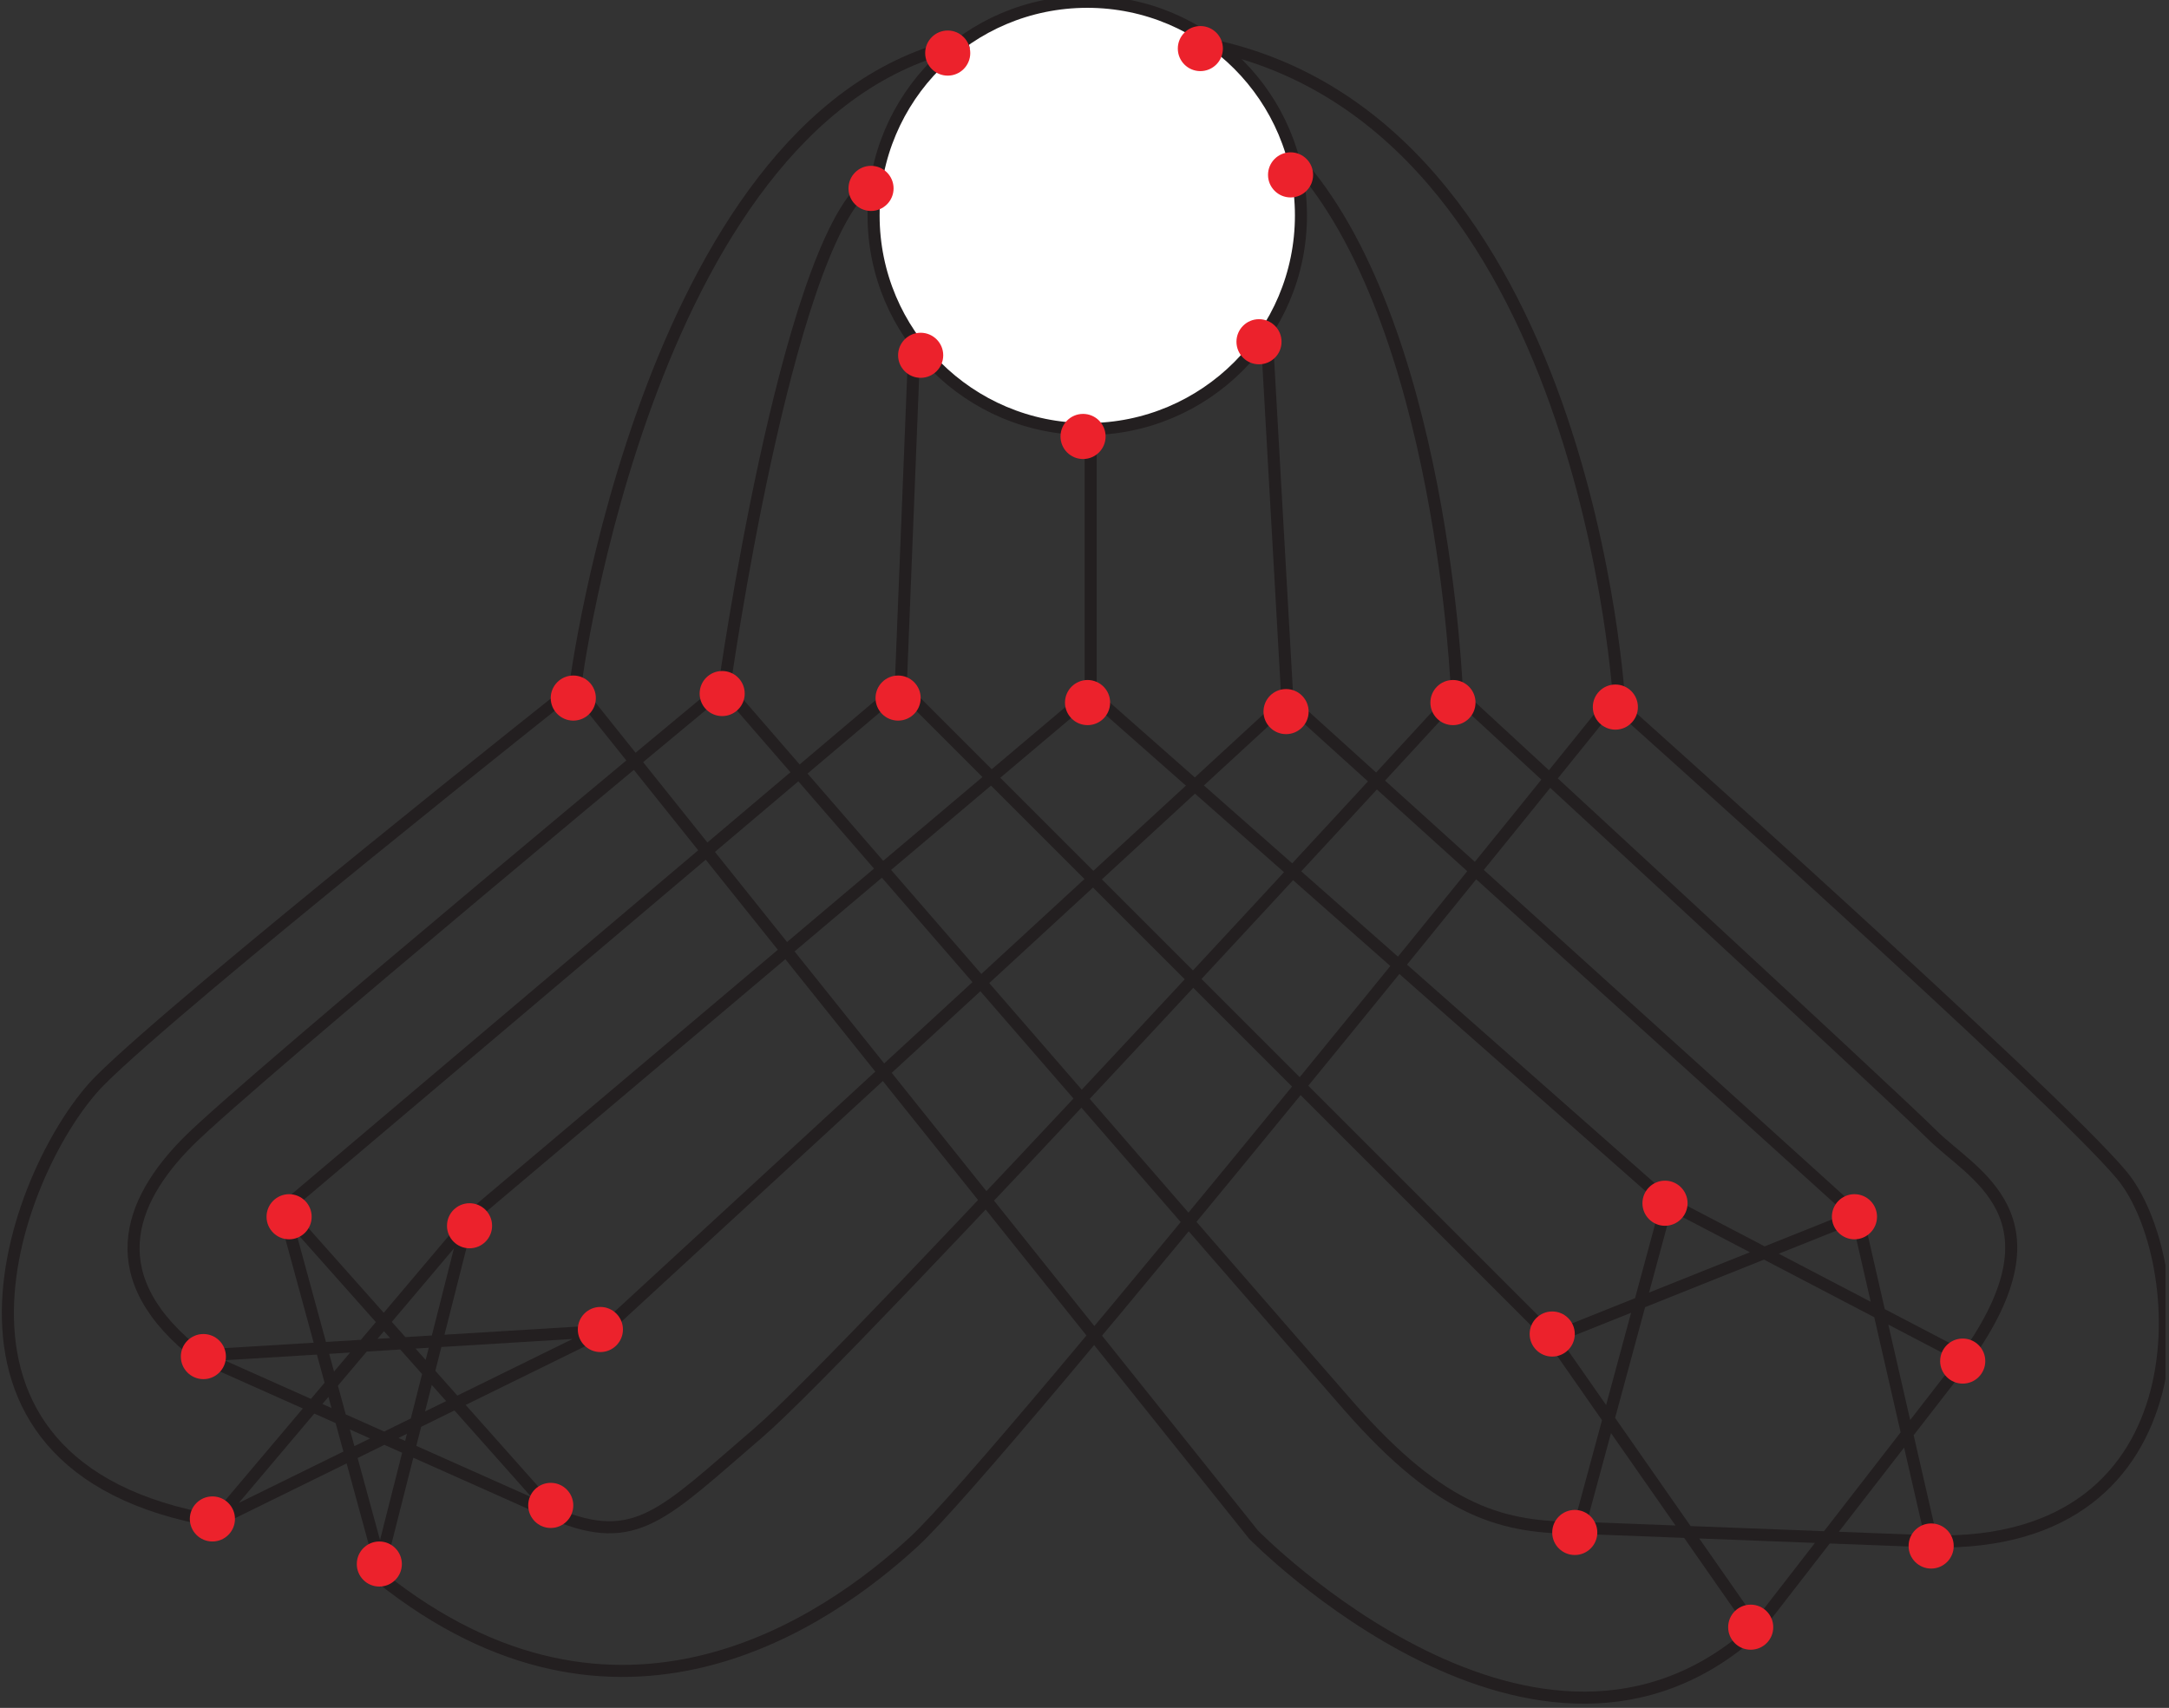 <?xml version="1.0" encoding="UTF-8"?>
<svg xmlns="http://www.w3.org/2000/svg" xmlns:xlink="http://www.w3.org/1999/xlink" width="179.86" height="141.65" viewBox="0 0 179.86 141.65">
<rect x="0" y="0" width="179.86" height="141.65" fill="#333333" stroke="none"/>
<defs>
<clipPath id="clip-0">
<path clip-rule="nonzero" d="M 0.152 51 L 151 51 L 151 141.301 L 0.152 141.301 Z M 0.152 51 "/>
</clipPath>
<clipPath id="clip-1">
<path clip-rule="nonzero" d="M 25 52 L 179.57 52 L 179.57 141.301 L 25 141.301 Z M 25 52 "/>
</clipPath>
</defs>
<path fill-rule="nonzero" fill="rgb(100%, 100%, 100%)" fill-opacity="1" d="M 107.613 18.172 C 107.613 27.934 99.699 35.848 89.938 35.848 C 80.176 35.848 72.262 27.934 72.262 18.172 C 72.262 8.41 80.176 0.496 89.938 0.496 C 99.699 0.496 107.613 8.41 107.613 18.172 "/>
<path fill="none" stroke-width="10" stroke-linecap="butt" stroke-linejoin="miter" stroke="rgb(13.73%, 12.16%, 12.549%)" stroke-opacity="1" stroke-miterlimit="4" d="M 1077.27 1234.332 C 1077.27 1136.474 997.934 1057.138 900.075 1057.138 C 802.217 1057.138 722.881 1136.474 722.881 1234.332 C 722.881 1332.191 802.217 1411.527 900.075 1411.527 C 997.934 1411.527 1077.27 1332.191 1077.27 1234.332 Z M 1077.27 1234.332 " transform="matrix(0.1, 0, 0, -0.1, 0.152, 141.301)"/>
<path fill="none" stroke-width="10" stroke-linecap="butt" stroke-linejoin="miter" stroke="rgb(13.73%, 12.16%, 12.549%)" stroke-opacity="1" stroke-miterlimit="4" d="M 177.278 151.507 L 385.056 397.387 L 313.786 116.107 L 233.51 410.27 L 458.518 157.146 L 163.807 288.603 L 497.912 309.005 Z M 177.278 151.507 " transform="matrix(0.1, 0, 0, -0.1, 0.152, 141.301)"/>
<path fill="none" stroke-width="10" stroke-linecap="butt" stroke-linejoin="miter" stroke="rgb(13.73%, 12.16%, 12.549%)" stroke-opacity="1" stroke-miterlimit="4" d="M 1307.916 145.868 L 1381.026 415.87 L 1628.511 286.527 L 1454.136 61.52 L 1285.4 303.366 L 1538.524 404.631 L 1600.395 134.63 Z M 1307.916 145.868 " transform="matrix(0.1, 0, 0, -0.1, 0.152, 141.301)"/>
<g clip-path="url(#clip-0)">
<path fill="none" stroke-width="10" stroke-linecap="butt" stroke-linejoin="miter" stroke="rgb(13.73%, 12.16%, 12.549%)" stroke-opacity="1" stroke-miterlimit="4" d="M 1454.136 61.52 C 1274.161 -101.617 1037.915 140.268 1037.915 140.268 L 475.396 843.369 C 475.396 843.369 149.162 584.645 81.652 517.135 C 14.142 449.625 -87.085 196.501 177.278 151.507 " transform="matrix(0.1, 0, 0, -0.1, 0.152, 141.301)"/>
</g>
<path fill="none" stroke-width="10" stroke-linecap="butt" stroke-linejoin="miter" stroke="rgb(13.73%, 12.16%, 12.549%)" stroke-opacity="1" stroke-miterlimit="4" d="M 1307.916 145.868 C 1246.045 145.868 1195.413 157.146 1116.664 247.133 C 1037.915 337.121 599.138 843.369 599.138 843.369 C 599.138 843.369 205.394 517.135 154.762 466.502 C 104.129 415.87 81.299 352.354 163.807 288.603 " transform="matrix(0.1, 0, 0, -0.1, 0.152, 141.301)"/>
<path fill="none" stroke-width="10" stroke-linecap="butt" stroke-linejoin="miter" stroke="rgb(13.73%, 12.16%, 12.549%)" stroke-opacity="1" stroke-miterlimit="4" d="M 1285.4 303.366 L 745.397 843.369 L 233.51 410.27 " transform="matrix(0.1, 0, 0, -0.1, 0.152, 141.301)"/>
<path fill="none" stroke-width="10" stroke-linecap="butt" stroke-linejoin="miter" stroke="rgb(13.73%, 12.16%, 12.549%)" stroke-opacity="1" stroke-miterlimit="4" d="M 1381.026 415.87 L 902.895 837.769 L 381.297 397.387 " transform="matrix(0.1, 0, 0, -0.1, 0.152, 141.301)"/>
<path fill="none" stroke-width="10" stroke-linecap="butt" stroke-linejoin="miter" stroke="rgb(13.73%, 12.16%, 12.549%)" stroke-opacity="1" stroke-miterlimit="4" d="M 1538.524 404.631 L 1066.031 832.13 L 497.912 309.005 " transform="matrix(0.1, 0, 0, -0.1, 0.152, 141.301)"/>
<path fill="none" stroke-width="10" stroke-linecap="butt" stroke-linejoin="miter" stroke="rgb(13.73%, 12.16%, 12.549%)" stroke-opacity="1" stroke-miterlimit="4" d="M 1628.511 286.527 C 1712.899 404.631 1634.15 438.386 1600.395 472.141 C 1566.64 505.896 1206.651 837.769 1206.651 837.769 C 1206.651 837.769 706.042 292.127 627.254 224.617 C 548.506 157.146 526.028 129.03 458.518 157.146 " transform="matrix(0.1, 0, 0, -0.1, 0.152, 141.301)"/>
<g clip-path="url(#clip-1)">
<path fill="none" stroke-width="10" stroke-linecap="butt" stroke-linejoin="miter" stroke="rgb(13.73%, 12.16%, 12.549%)" stroke-opacity="1" stroke-miterlimit="4" d="M 1600.395 134.63 C 1831.042 129.03 1814.164 370.876 1757.893 438.386 C 1701.66 505.896 1336.033 832.13 1336.033 832.13 C 1336.033 832.13 829.785 202.14 756.636 134.63 C 683.526 67.119 510.678 -52.629 313.786 104.869 " transform="matrix(0.1, 0, 0, -0.1, 0.152, 141.301)"/>
</g>
<path fill="none" stroke-width="10" stroke-linecap="butt" stroke-linejoin="miter" stroke="rgb(13.73%, 12.16%, 12.549%)" stroke-opacity="1" stroke-miterlimit="4" d="M 475.396 843.369 C 475.396 843.369 537.267 1327.139 801.629 1377.772 " transform="matrix(0.1, 0, 0, -0.1, 0.152, 141.301)"/>
<path fill="none" stroke-width="10" stroke-linecap="butt" stroke-linejoin="miter" stroke="rgb(13.73%, 12.16%, 12.549%)" stroke-opacity="1" stroke-miterlimit="4" d="M 1341.319 828.606 C 1341.319 828.606 1315.043 1312.376 1000.048 1376.127 " transform="matrix(0.1, 0, 0, -0.1, 0.152, 141.301)"/>
<path fill="none" stroke-width="10" stroke-linecap="butt" stroke-linejoin="miter" stroke="rgb(13.73%, 12.16%, 12.549%)" stroke-opacity="1" stroke-miterlimit="4" d="M 599.138 843.369 C 599.138 843.369 649.771 1203.397 717.281 1259.629 " transform="matrix(0.1, 0, 0, -0.1, 0.152, 141.301)"/>
<path fill-rule="nonzero" fill="rgb(100%, 100%, 100%)" fill-opacity="1" stroke-width="10" stroke-linecap="butt" stroke-linejoin="miter" stroke="rgb(13.73%, 12.16%, 12.549%)" stroke-opacity="1" stroke-miterlimit="4" d="M 745.397 843.369 L 756.636 1124.648 " transform="matrix(0.1, 0, 0, -0.1, 0.152, 141.301)"/>
<path fill="none" stroke-width="10" stroke-linecap="butt" stroke-linejoin="miter" stroke="rgb(13.73%, 12.16%, 12.549%)" stroke-opacity="1" stroke-miterlimit="4" d="M 902.895 837.769 L 902.895 1057.138 " transform="matrix(0.1, 0, 0, -0.1, 0.152, 141.301)"/>
<path fill="none" stroke-width="10" stroke-linecap="butt" stroke-linejoin="miter" stroke="rgb(13.73%, 12.16%, 12.549%)" stroke-opacity="1" stroke-miterlimit="4" d="M 1066.031 832.13 L 1049.154 1130.248 " transform="matrix(0.1, 0, 0, -0.1, 0.152, 141.301)"/>
<path fill="none" stroke-width="10" stroke-linecap="butt" stroke-linejoin="miter" stroke="rgb(13.73%, 12.16%, 12.549%)" stroke-opacity="1" stroke-miterlimit="4" d="M 1206.651 837.769 C 1206.651 837.769 1195.413 1147.125 1071.631 1282.145 " transform="matrix(0.1, 0, 0, -0.1, 0.152, 141.301)"/>
<path fill-rule="nonzero" fill="rgb(92.32%, 13.478%, 17.372%)" fill-opacity="1" d="M 33.324 129.719 C 33.324 130.75 32.488 131.586 31.453 131.586 C 30.422 131.586 29.586 130.75 29.586 129.719 C 29.586 128.688 30.422 127.848 31.453 127.848 C 32.488 127.848 33.324 128.688 33.324 129.719 "/>
<path fill-rule="nonzero" fill="rgb(92.32%, 13.478%, 17.372%)" fill-opacity="1" d="M 19.484 125.977 C 19.484 127.012 18.645 127.848 17.613 127.848 C 16.582 127.848 15.742 127.012 15.742 125.977 C 15.742 124.945 16.582 124.109 17.613 124.109 C 18.645 124.109 19.484 124.945 19.484 125.977 "/>
<path fill-rule="nonzero" fill="rgb(92.32%, 13.478%, 17.372%)" fill-opacity="1" d="M 18.734 112.512 C 18.734 113.543 17.898 114.383 16.867 114.383 C 15.832 114.383 14.996 113.543 14.996 112.512 C 14.996 111.477 15.832 110.641 16.867 110.641 C 17.898 110.641 18.734 111.477 18.734 112.512 "/>
<path fill-rule="nonzero" fill="rgb(92.32%, 13.478%, 17.372%)" fill-opacity="1" d="M 25.844 100.914 C 25.844 101.945 25.008 102.785 23.973 102.785 C 22.941 102.785 22.102 101.945 22.102 100.914 C 22.102 99.883 22.941 99.043 23.973 99.043 C 25.008 99.043 25.844 99.883 25.844 100.914 "/>
<path fill-rule="nonzero" fill="rgb(92.32%, 13.478%, 17.372%)" fill-opacity="1" d="M 40.805 101.664 C 40.805 102.695 39.969 103.531 38.938 103.531 C 37.902 103.531 37.066 102.695 37.066 101.664 C 37.066 100.629 37.902 99.793 38.938 99.793 C 39.969 99.793 40.805 100.629 40.805 101.664 "/>
<path fill-rule="nonzero" fill="rgb(92.32%, 13.478%, 17.372%)" fill-opacity="1" d="M 51.656 110.266 C 51.656 111.297 50.816 112.137 49.785 112.137 C 48.75 112.137 47.914 111.297 47.914 110.266 C 47.914 109.234 48.75 108.395 49.785 108.395 C 50.816 108.395 51.656 109.234 51.656 110.266 "/>
<path fill-rule="nonzero" fill="rgb(92.32%, 13.478%, 17.372%)" fill-opacity="1" d="M 130.586 110.641 C 130.586 111.672 129.746 112.512 128.715 112.512 C 127.68 112.512 126.844 111.672 126.844 110.641 C 126.844 109.609 127.68 108.77 128.715 108.77 C 129.746 108.77 130.586 109.609 130.586 110.641 "/>
<path fill-rule="nonzero" fill="rgb(92.32%, 13.478%, 17.372%)" fill-opacity="1" d="M 139.938 99.793 C 139.938 100.824 139.098 101.664 138.066 101.664 C 137.031 101.664 136.195 100.824 136.195 99.793 C 136.195 98.762 137.031 97.922 138.066 97.922 C 139.098 97.922 139.938 98.762 139.938 99.793 "/>
<path fill-rule="nonzero" fill="rgb(92.32%, 13.478%, 17.372%)" fill-opacity="1" d="M 155.648 100.914 C 155.648 101.945 154.812 102.785 153.777 102.785 C 152.742 102.785 151.906 101.945 151.906 100.914 C 151.906 99.883 152.742 99.043 153.777 99.043 C 154.812 99.043 155.648 99.883 155.648 100.914 "/>
<path fill-rule="nonzero" fill="rgb(92.32%, 13.478%, 17.372%)" fill-opacity="1" d="M 162.008 128.223 C 162.008 129.254 161.172 130.094 160.137 130.094 C 159.102 130.094 158.266 129.254 158.266 128.223 C 158.266 127.191 159.102 126.352 160.137 126.352 C 161.172 126.352 162.008 127.191 162.008 128.223 "/>
<path fill-rule="nonzero" fill="rgb(92.32%, 13.478%, 17.372%)" fill-opacity="1" d="M 164.625 112.887 C 164.625 113.918 163.789 114.754 162.754 114.754 C 161.723 114.754 160.883 113.918 160.883 112.887 C 160.883 111.852 161.723 111.016 162.754 111.016 C 163.789 111.016 164.625 111.852 164.625 112.887 "/>
<path fill-rule="nonzero" fill="rgb(92.32%, 13.478%, 17.372%)" fill-opacity="1" d="M 147.043 134.957 C 147.043 135.988 146.207 136.824 145.172 136.824 C 144.141 136.824 143.305 135.988 143.305 134.957 C 143.305 133.922 144.141 133.086 145.172 133.086 C 146.207 133.086 147.043 133.922 147.043 134.957 "/>
<path fill-rule="nonzero" fill="rgb(92.32%, 13.478%, 17.372%)" fill-opacity="1" d="M 132.453 127.102 C 132.453 128.133 131.617 128.969 130.586 128.969 C 129.551 128.969 128.715 128.133 128.715 127.102 C 128.715 126.066 129.551 125.23 130.586 125.23 C 131.617 125.23 132.453 126.066 132.453 127.102 "/>
<path fill-rule="nonzero" fill="rgb(92.32%, 13.478%, 17.372%)" fill-opacity="1" d="M 135.82 58.645 C 135.82 59.676 134.984 60.516 133.953 60.516 C 132.918 60.516 132.082 59.676 132.082 58.645 C 132.082 57.609 132.918 56.773 133.953 56.773 C 134.984 56.773 135.82 57.609 135.82 58.645 "/>
<path fill-rule="nonzero" fill="rgb(92.32%, 13.478%, 17.372%)" fill-opacity="1" d="M 122.355 58.27 C 122.355 59.305 121.52 60.141 120.484 60.141 C 119.449 60.141 118.613 59.305 118.613 58.27 C 118.613 57.238 119.449 56.398 120.484 56.398 C 121.52 56.398 122.355 57.238 122.355 58.27 "/>
<path fill-rule="nonzero" fill="rgb(92.32%, 13.478%, 17.372%)" fill-opacity="1" d="M 108.516 59.02 C 108.516 60.051 107.676 60.887 106.645 60.887 C 105.609 60.887 104.773 60.051 104.773 59.02 C 104.773 57.984 105.609 57.148 106.645 57.148 C 107.676 57.148 108.516 57.984 108.516 59.02 "/>
<path fill-rule="nonzero" fill="rgb(92.32%, 13.478%, 17.372%)" fill-opacity="1" d="M 92.055 58.27 C 92.055 59.305 91.219 60.141 90.184 60.141 C 89.152 60.141 88.312 59.305 88.312 58.27 C 88.312 57.238 89.152 56.398 90.184 56.398 C 91.219 56.398 92.055 57.238 92.055 58.27 "/>
<path fill-rule="nonzero" fill="rgb(92.32%, 13.478%, 17.372%)" fill-opacity="1" d="M 76.344 57.895 C 76.344 58.93 75.508 59.766 74.473 59.766 C 73.441 59.766 72.602 58.93 72.602 57.895 C 72.602 56.863 73.441 56.027 74.473 56.027 C 75.508 56.027 76.344 56.863 76.344 57.895 "/>
<path fill-rule="nonzero" fill="rgb(92.32%, 13.478%, 17.372%)" fill-opacity="1" d="M 61.754 57.523 C 61.754 58.555 60.918 59.391 59.883 59.391 C 58.852 59.391 58.016 58.555 58.016 57.523 C 58.016 56.488 58.852 55.652 59.883 55.652 C 60.918 55.652 61.754 56.488 61.754 57.523 "/>
<path fill-rule="nonzero" fill="rgb(92.32%, 13.478%, 17.372%)" fill-opacity="1" d="M 49.41 57.895 C 49.41 58.93 48.574 59.766 47.539 59.766 C 46.508 59.766 45.668 58.93 45.668 57.895 C 45.668 56.863 46.508 56.027 47.539 56.027 C 48.574 56.027 49.41 56.863 49.41 57.895 "/>
<path fill-rule="nonzero" fill="rgb(92.32%, 13.478%, 17.372%)" fill-opacity="1" d="M 80.457 4.402 C 80.457 5.438 79.621 6.273 78.59 6.273 C 77.555 6.273 76.719 5.438 76.719 4.402 C 76.719 3.371 77.555 2.531 78.59 2.531 C 79.621 2.531 80.457 3.371 80.457 4.402 "/>
<path fill-rule="nonzero" fill="rgb(92.32%, 13.478%, 17.372%)" fill-opacity="1" d="M 101.406 4.027 C 101.406 5.062 100.57 5.898 99.535 5.898 C 98.504 5.898 97.668 5.062 97.668 4.027 C 97.668 2.996 98.504 2.16 99.535 2.16 C 100.57 2.16 101.406 2.996 101.406 4.027 "/>
<path fill-rule="nonzero" fill="rgb(92.32%, 13.478%, 17.372%)" fill-opacity="1" d="M 108.887 14.504 C 108.887 15.535 108.051 16.375 107.02 16.375 C 105.984 16.375 105.148 15.535 105.148 14.504 C 105.148 13.473 105.984 12.633 107.02 12.633 C 108.051 12.633 108.887 13.473 108.887 14.504 "/>
<path fill-rule="nonzero" fill="rgb(92.32%, 13.478%, 17.372%)" fill-opacity="1" d="M 106.27 28.344 C 106.27 29.379 105.434 30.215 104.398 30.215 C 103.367 30.215 102.531 29.379 102.531 28.344 C 102.531 27.312 103.367 26.473 104.398 26.473 C 105.434 26.473 106.27 27.312 106.27 28.344 "/>
<path fill-rule="nonzero" fill="rgb(92.32%, 13.478%, 17.372%)" fill-opacity="1" d="M 91.68 36.199 C 91.68 37.234 90.844 38.07 89.809 38.07 C 88.777 38.07 87.941 37.234 87.941 36.199 C 87.941 35.168 88.777 34.328 89.809 34.328 C 90.844 34.328 91.68 35.168 91.68 36.199 "/>
<path fill-rule="nonzero" fill="rgb(92.32%, 13.478%, 17.372%)" fill-opacity="1" d="M 78.215 29.465 C 78.215 30.5 77.375 31.336 76.344 31.336 C 75.312 31.336 74.473 30.5 74.473 29.465 C 74.473 28.434 75.312 27.598 76.344 27.598 C 77.375 27.598 78.215 28.434 78.215 29.465 "/>
<path fill-rule="nonzero" fill="rgb(92.32%, 13.478%, 17.372%)" fill-opacity="1" d="M 74.098 15.625 C 74.098 16.656 73.262 17.496 72.227 17.496 C 71.195 17.496 70.359 16.656 70.359 15.625 C 70.359 14.594 71.195 13.754 72.227 13.754 C 73.262 13.754 74.098 14.594 74.098 15.625 "/>
<path fill-rule="nonzero" fill="rgb(92.32%, 13.478%, 17.372%)" fill-opacity="1" d="M 47.539 124.855 C 47.539 125.887 46.703 126.727 45.668 126.727 C 44.637 126.727 43.801 125.887 43.801 124.855 C 43.801 123.824 44.637 122.984 45.668 122.984 C 46.703 122.984 47.539 123.824 47.539 124.855 "/>
</svg>
